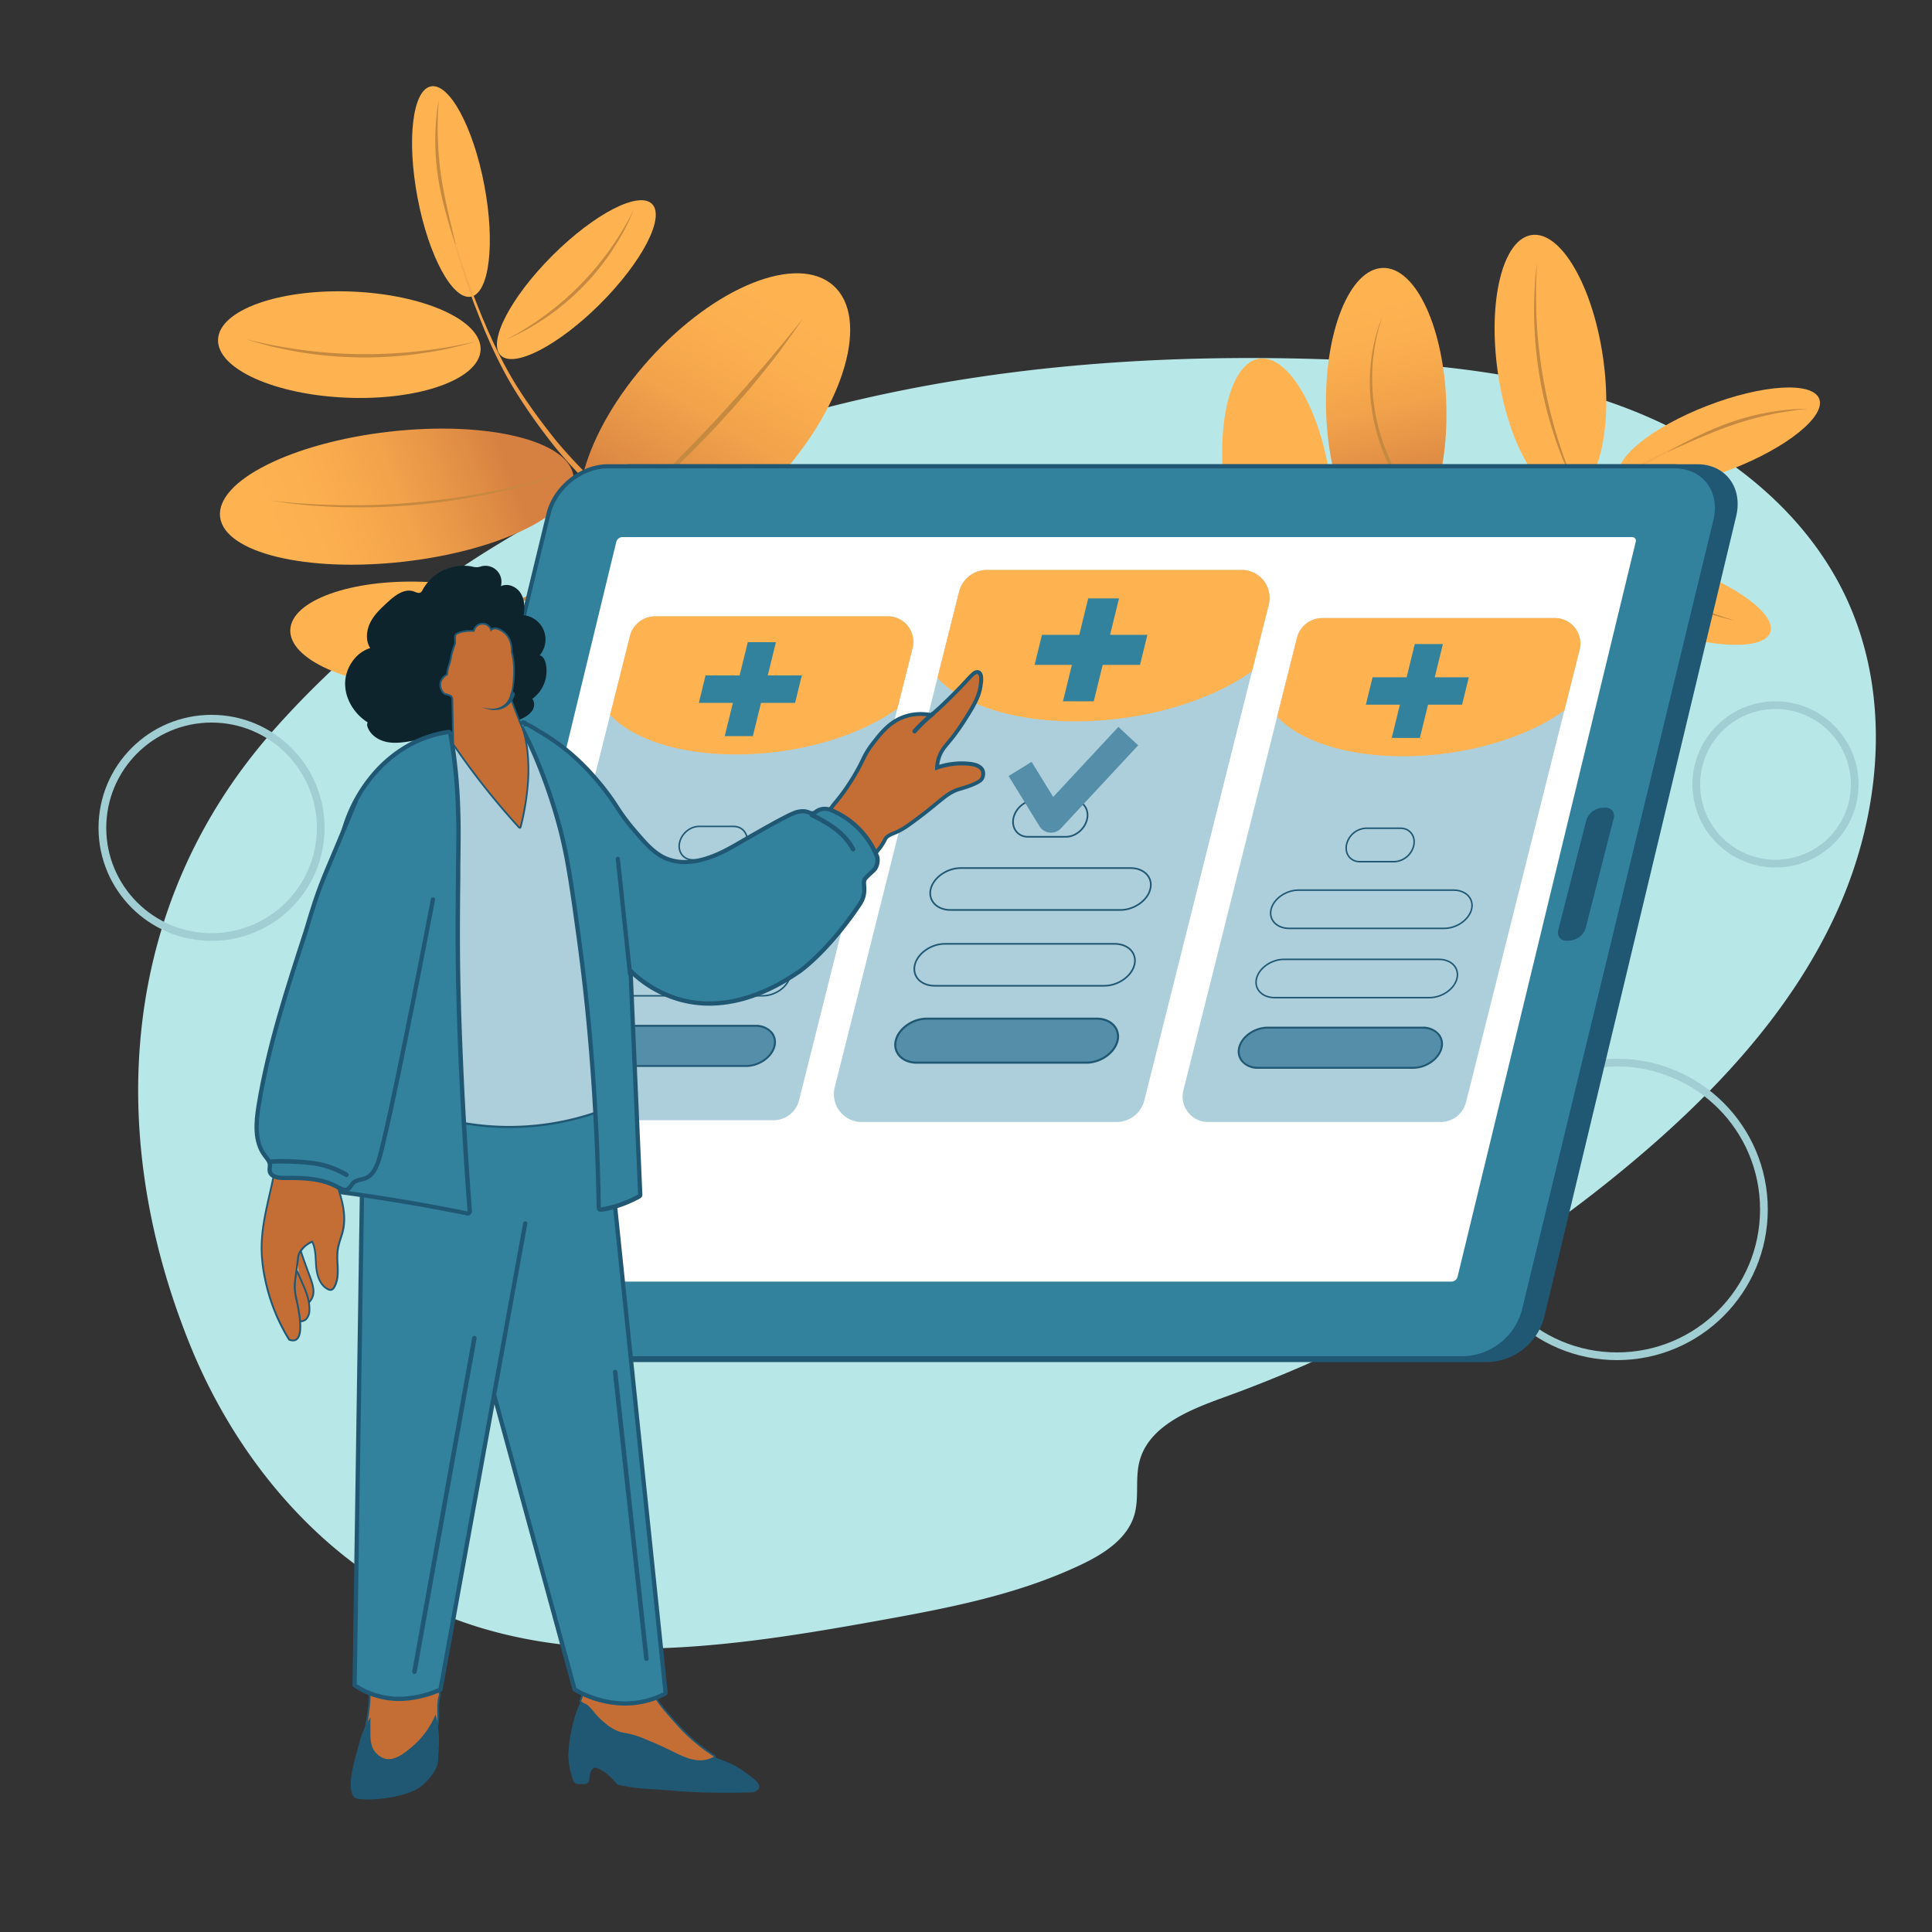 <?xml version="1.0" encoding="UTF-8"?>
<svg xmlns="http://www.w3.org/2000/svg" xmlns:xlink="http://www.w3.org/1999/xlink" viewBox="0 0 1000 1000">
  <rect x="0" y="0" width="1000" height="1000" fill="#333333" stroke="none"/>
  <defs>
    <style>.cls-1,.cls-15,.cls-17,.cls-23,.cls-24,.cls-25,.cls-3{fill:none;}.cls-2{fill:#b8e7e8;}.cls-3{stroke:#a1ced3;stroke-miterlimit:10;stroke-width:4px;}.cls-4{fill:#ffb350;}.cls-5{fill:url(#Безымянный_градиент_3);}.cls-6{fill:url(#Безымянный_градиент_14);}.cls-7{fill:#c68940;}.cls-8{fill:url(#Безымянный_градиент_3-2);}.cls-9{fill:url(#Безымянный_градиент_3-3);}.cls-10{fill:url(#Безымянный_градиент_14-2);}.cls-11{fill:#205874;}.cls-12,.cls-21{fill:#32829e;}.cls-13{fill:#fff;}.cls-14,.cls-22{fill:#adcfdb;}.cls-15,.cls-17,.cls-20,.cls-21,.cls-22,.cls-23,.cls-24{stroke:#205874;stroke-linecap:round;}.cls-15,.cls-17,.cls-20,.cls-21,.cls-22,.cls-23,.cls-24,.cls-25{stroke-linejoin:round;}.cls-15{stroke-width:0.79px;}.cls-16{fill:#558ea9;}.cls-17{stroke-width:0.86px;}.cls-18{fill:#0d242d;}.cls-19,.cls-20{fill:#c46e35;}.cls-20{stroke-width:0.92px;}.cls-21{stroke-width:2.21px;}.cls-22{stroke-width:1.11px;}.cls-23{stroke-width:2.21px;}.cls-24{stroke-width:2.33px;}.cls-25{stroke:#558ea9;stroke-width:14px;}</style>
    <linearGradient id="Безымянный_градиент_3" x1="695.12" y1="164.16" x2="742.55" y2="288.02" gradientTransform="matrix(1.12, 0.15, -0.16, 1.05, -49.42, -125.48)" gradientUnits="userSpaceOnUse">
      <stop offset="0" stop-color="#ffb350"></stop>
      <stop offset="0.21" stop-color="#fcaf4f"></stop>
      <stop offset="0.43" stop-color="#f2a34b"></stop>
      <stop offset="0.65" stop-color="#e18e45"></stop>
      <stop offset="0.77" stop-color="#d68041"></stop>
    </linearGradient>
    <linearGradient id="Безымянный_градиент_14" x1="-194.27" y1="200.83" x2="-337.66" y2="638.21" gradientTransform="matrix(-0.42, -0.9, -0.92, 0.47, 1007.29, -68.6)" gradientUnits="userSpaceOnUse">
      <stop offset="0" stop-color="#ffb350"></stop>
      <stop offset="0.71" stop-color="#d68041"></stop>
    </linearGradient>
    <linearGradient id="Безымянный_градиент_3-2" x1="310.31" y1="181.95" x2="357.74" y2="305.8" gradientTransform="matrix(0.19, -1.22, 1.34, 0.18, -172.12, 618.4)" xlink:href="#Безымянный_градиент_3"></linearGradient>
    <linearGradient id="Безымянный_градиент_3-3" x1="347.45" y1="315.52" x2="394.88" y2="439.37" gradientTransform="matrix(-0.19, 1.63, -1.34, -0.24, 933.48, -296.88)" xlink:href="#Безымянный_градиент_3"></linearGradient>
    <linearGradient id="Безымянный_градиент_14-2" x1="31.66" y1="573.16" x2="-111.73" y2="1010.54" gradientTransform="matrix(-0.96, 0.25, 0.3, 0.99, 71.35, -496.32)" xlink:href="#Безымянный_градиент_14"></linearGradient>
  </defs>
  <g id="Слой_1" data-name="Слой 1">
    <rect class="cls-1" width="1000" height="1000"></rect>
  </g>
  <g id="Пункт_3_3" data-name="Пункт 3  3">
    <path class="cls-2" d="M141.54,378c67-75.72,157.78-128.2,254.35-158s198.88-37.86,299.87-33.65c50.33,2.1,101.29,7.37,148.2,25.73s89.84,51.23,111.37,96.78c23.74,50.23,18.75,110.76-3.88,161.5S890.17,563.06,847.83,599a697.33,697.33,0,0,1-215,124.5C615,730,594.33,738.32,589.72,756.68c-2.24,9,0,18.64-2.59,27.49-3.62,12.23-15.53,19.91-27,25.43-33.25,15.95-70,22.87-106.3,29.4-75.34,13.56-155.72,25.65-226.26-4.11-59.85-25.25-105-78.81-129.3-139C54,586.4,62.19,467.72,141.54,378Z"></path>
    <circle class="cls-3" cx="837" cy="626" r="76"></circle>
    <ellipse class="cls-4" cx="661.5" cy="253" rx="27.5" ry="68" transform="translate(-29.31 96.89) rotate(-8.2)"></ellipse>
    <ellipse class="cls-4" cx="802.5" cy="189" rx="27.5" ry="68" transform="translate(-18.75 116.34) rotate(-8.2)"></ellipse>
    <ellipse class="cls-4" cx="889.95" cy="226.37" rx="55.4" ry="17.58" transform="translate(-21.64 337.06) rotate(-21.19)"></ellipse>
    <ellipse class="cls-4" cx="863.95" cy="309.37" rx="17.58" ry="55.4" transform="translate(291.97 1026.99) rotate(-71.15)"></ellipse>
    <ellipse class="cls-5" cx="717.49" cy="211.11" rx="31.15" ry="72.41" transform="translate(-4.76 16.92) rotate(-1.35)"></ellipse>
    <path class="cls-6" d="M616.73,490.7l1.08-.63.55-.32.53-.32,2.15-1.3c.72-.43,1.43-.88,2.14-1.32l2.13-1.33,2.11-1.37,1.06-.68,1-.69,2.09-1.4c.7-.46,1.38-.94,2.08-1.42s1.38-.94,2.07-1.43l2.05-1.46,1-.73,1-.74,2-1.49q4.1-3,8.12-6.1c5.36-4.11,10.59-8.34,15.64-12.79s9.9-9.1,14.52-14a200.11,200.11,0,0,0,24.64-31.87c3.57-5.71,6.86-11.6,10.05-17.57s6.34-12,9.56-18q9.65-18,20.4-35.46l2.72-4.34,1.36-2.17,1.38-2.16q2.78-4.32,5.72-8.54,5.89-8.43,12.48-16.34l.09-.1s.22-.27.35-.44l.45-.52.9-1c.6-.69,1.2-1.38,1.81-2.06,1.21-1.37,2.43-2.72,3.67-4.07q3.71-4,7.55-7.93c5.14-5.19,10.41-10.24,16-15s11.43-9.06,17.4-13.2l4.52-3.05,1.13-.76,1.15-.73,2.29-1.48,2.28-1.47c.38-.25.77-.48,1.16-.71l1.16-.72,4.63-2.84c12.44-7.42,25.22-14.2,38.21-20.46s26.21-12,39.58-17.19l-9.94,4.17L893,219.53l-4.9,2.26-2.45,1.13-1.22.57-1.22.58-4.86,2.35-2.43,1.18-1.22.59-1.2.61c-12.89,6.45-25.54,13.42-37.83,21l-4.57,2.9-1.15.72c-.38.25-.76.48-1.14.74l-2.25,1.5-2.26,1.5-1.13.74c-.38.25-.74.52-1.11.77l-4.45,3.1c-5.87,4.21-11.62,8.6-17.06,13.35s-10.61,9.83-15.62,15.05q-3.76,3.93-7.37,8-1.81,2-3.58,4.08c-.59.69-1.18,1.37-1.76,2.06l-.87,1-.43.52c-.15.19-.24.31-.51.62l.09-.1q-6.37,7.92-12.08,16.32-2.85,4.2-5.53,8.51l-1.33,2.16-1.32,2.18-2.64,4.35q-10.46,17.46-19.74,35.55c-3.12,6-6.16,12.08-9.29,18.13s-6.37,12.09-9.94,18a204.46,204.46,0,0,1-24.79,33.07c-4.67,5.09-9.59,9.95-14.69,14.58s-10.39,9.05-15.77,13.29c-2.69,2.13-5.39,4.21-8.1,6.29l-2.06,1.55-1,.78-1,.76-2.08,1.53c-.7.51-1.4,1-2.1,1.5s-1.4,1-2.11,1.48l-2.12,1.46-1.06.73-1.08.71-2.14,1.43-2.16,1.4c-.73.46-1.44.94-2.17,1.39l-2.19,1.36-.54.34-.55.33-1.11.67a282.45,282.45,0,0,1-36.55,18.65c-1.57.68-3.15,1.31-4.73,2s-3.17,1.26-4.76,1.86c-3.18,1.21-6.39,2.38-9.61,3.47q-9.66,3.3-19.5,5.91l-.06,0a3.59,3.59,0,0,1-4.46-2.8,4.09,4.09,0,0,1,3-4.67A279.41,279.41,0,0,0,616.73,490.7Z"></path>
    <path class="cls-7" d="M672.62,249.89c.75,4.94,1.65,9.86,2.87,14.7a136.86,136.86,0,0,0,4.26,14.32,144,144,0,0,0,5.71,13.77c2.15,4.48,4.63,8.79,7.13,13.13a167.7,167.7,0,0,1,12.77,27.24q2.57,7.08,4.55,14.34c1.26,4.85,2.4,9.73,3.26,14.66-1.23-4.85-2.53-9.68-4.06-14.43s-3.12-9.48-5-14.11a196.27,196.27,0,0,0-13-26.87c-2.46-4.34-5-8.71-7.1-13.28a122.3,122.3,0,0,1-5.5-14,136,136,0,0,1-3.84-14.55A127.06,127.06,0,0,1,672.62,249.89Z"></path>
    <path class="cls-7" d="M715.78,163.27a91.86,91.86,0,0,0-4.51,18.12,95.74,95.74,0,0,0-.94,18.6,101.81,101.81,0,0,0,8.27,36.07,110.76,110.76,0,0,0,20.18,31.09A119.89,119.89,0,0,0,752.34,280a128.76,128.76,0,0,0,15.31,10.76,116.51,116.51,0,0,1-15.82-10.11,119.09,119.09,0,0,1-14-12.58,108.94,108.94,0,0,1-20.78-31.3,100.24,100.24,0,0,1-8-36.7,95.88,95.88,0,0,1,1.42-18.77A85.56,85.56,0,0,1,715.78,163.27Z"></path>
    <path class="cls-7" d="M795.54,136c-.27,5-.49,10-.49,15s.06,10,.33,15a250.45,250.45,0,0,0,3.38,29.8A247.42,247.42,0,0,0,805.68,225q2.15,7.2,4.77,14.25c1.69,4.72,3.59,9.36,5.55,14-2.3-4.46-4.36-9.05-6.32-13.68s-3.65-9.38-5.24-14.16a207.75,207.75,0,0,1-10.34-59.32c-.12-5-.09-10.07.13-15.09S794.89,141,795.54,136Z"></path>
    <path class="cls-7" d="M935.43,211.58c-3.19.37-6.37.74-9.53,1.26s-6.31,1-9.43,1.72a170,170,0,0,0-18.46,5c-6.06,2-12,4.41-17.88,6.9-3,1.24-5.88,2.53-8.81,3.84l-4.41,1.91-2.21,1c-.35.14-.74.34-.83.69,0,.18,0,.39.25.3a.49.49,0,0,0,.24-.16.11.11,0,0,0-.08-.19.15.15,0,0,1,.13.06.16.16,0,0,1,0,.15.59.59,0,0,1-.24.2.26.26,0,0,1-.32-.05.48.48,0,0,1-.08-.33c.08-.46.5-.71.85-.9l2.12-1.13,4.26-2.26q4.29-2.19,8.63-4.27A156.24,156.24,0,0,1,897.48,218a124.83,124.83,0,0,1,18.75-4.7c3.17-.52,6.37-.95,9.57-1.26S932.22,211.57,935.43,211.58Z"></path>
    <path class="cls-7" d="M898,321.2q-2.93-.65-5.85-1.35l-5.78-1.64-5.69-2L875.06,314a127.75,127.75,0,0,1-39.76-26.78l-4.17-4.35-4-4.52-3.71-4.73q-1.76-2.44-3.46-4.91,1.93,2.29,3.81,4.63l4,4.47,4.11,4.33,4.3,4.14a152.63,152.63,0,0,0,39.38,26.54l5.46,2.42,5.56,2.18,5.64,2Q895.11,320.28,898,321.2Z"></path>
    <ellipse class="cls-4" cx="218.21" cy="328.64" rx="27.5" ry="68" transform="translate(-118.71 533.84) rotate(-87.76)"></ellipse>
    <ellipse class="cls-4" cx="180.81" cy="178.38" rx="27.5" ry="68" transform="translate(-4.5 352.08) rotate(-87.76)"></ellipse>
    <ellipse class="cls-4" cx="233.4" cy="99.14" rx="17.58" ry="55.4" transform="translate(-14.4 45.31) rotate(-10.76)"></ellipse>
    <ellipse class="cls-4" cx="298.32" cy="144.74" rx="55.4" ry="17.58" transform="translate(-14.97 253.34) rotate(-45)"></ellipse>
    <ellipse class="cls-8" cx="205.37" cy="257.08" rx="92.06" ry="33.85" transform="translate(-27.85 24.97) rotate(-6.52)"></ellipse>
    <ellipse class="cls-9" cx="369.82" cy="216.31" rx="92.06" ry="45.34" transform="translate(-38.44 346.24) rotate(-47.98)"></ellipse>
    <path class="cls-10" d="M443.87,415.72l-.43-1.18-.21-.59-.22-.58-.89-2.35c-.29-.79-.61-1.56-.91-2.34s-.61-1.56-.93-2.34l-.95-2.33-.48-1.16-.5-1.15-1-2.32c-.33-.77-.68-1.53-1-2.3s-.68-1.53-1-2.29l-1.06-2.28-.53-1.14-.55-1.14-1.1-2.27q-2.24-4.56-4.53-9.08c-3.07-6-6.28-11.93-9.74-17.7s-7.16-11.39-11.14-16.82a199.85,199.85,0,0,0-26.87-30c-5-4.54-10.17-8.84-15.46-13.07s-10.65-8.41-16-12.66c-10.65-8.49-21.08-17.32-31.18-26.49l-3.78-3.45L311.52,257l-1.88-1.75q-3.74-3.51-7.36-7.18-7.21-7.32-13.81-15.23l-.09-.1-.35-.43-.44-.54-.86-1.07c-.57-.71-1.14-1.43-1.7-2.15-1.12-1.44-2.24-2.89-3.33-4.35q-3.3-4.38-6.44-8.86c-4.17-6-8.18-12.1-11.81-18.44s-6.84-12.89-9.83-19.52l-2.18-5c-.18-.42-.37-.83-.54-1.25l-.52-1.26-1-2.52-1-2.51c-.18-.42-.34-.85-.5-1.27l-.49-1.27-2-5.07c-5-13.58-9.4-27.37-13.2-41.28s-7-27.94-9.73-42l2.29,10.53,2.49,10.5,1.34,5.23.67,2.61.34,1.31c.11.44.22.87.34,1.31l1.44,5.2.72,2.61.36,1.3.38,1.29c4,13.84,8.57,27.55,13.8,41l2,5,.51,1.26c.17.42.33.84.51,1.25l1.07,2.49,1.06,2.49.53,1.25c.18.42.38.82.56,1.24l2.24,4.93c3.08,6.54,6.36,13,10,19.19s7.75,12.22,12,18.1q3.18,4.4,6.51,8.69,1.67,2.15,3.36,4.26c.57.7,1.14,1.41,1.72,2.1l.86,1,.43.52c.16.18.26.3.52.62l-.08-.11q6.63,7.69,13.86,14.84,3.61,3.56,7.37,7l1.88,1.71,1.91,1.69,3.8,3.38q15.27,13.46,31.38,25.86c5.35,4.15,10.77,8.24,16.15,12.41s10.74,8.46,15.88,13a203.88,203.88,0,0,1,28,30.38c4.17,5.51,8.05,11.23,11.68,17.09s7,11.85,10.22,17.91c1.6,3,3.16,6.07,4.71,9.11l1.16,2.3.58,1.15.56,1.16,1.12,2.32c.38.78.73,1.56,1.09,2.34s.73,1.56,1.08,2.34l1.06,2.35.52,1.18.51,1.18,1,2.37c.34.79.66,1.59,1,2.38s.66,1.59,1,2.39l.94,2.39.24.6.23.6.45,1.2a284,284,0,0,1,11.73,39.33c.37,1.67.71,3.34,1.06,5s.67,3.34,1,5c.61,3.35,1.18,6.71,1.67,10.07q1.5,10.11,2.28,20.25v.06a3.59,3.59,0,0,1-3.56,3.89,4.12,4.12,0,0,1-4.05-3.84A279.59,279.59,0,0,0,443.87,415.72Z"></path>
    <path class="cls-7" d="M217.16,317.14c5,.16,10,.16,15-.16A141.85,141.85,0,0,0,247,315.39a146.48,146.48,0,0,0,14.58-3.13c4.8-1.3,9.49-3,14.21-4.63a168.62,168.62,0,0,1,29.1-7.63q7.42-1.23,14.93-1.87c5-.37,10-.6,15-.56-5,.34-10,.74-14.93,1.38s-9.89,1.36-14.78,2.32a196.59,196.59,0,0,0-28.78,8c-4.71,1.63-9.47,3.31-14.35,4.57a122,122,0,0,1-14.8,2.87,137.08,137.08,0,0,1-15,1.14A131.84,131.84,0,0,1,217.16,317.14Z"></path>
    <path class="cls-7" d="M139.79,259q9.66,1.25,19.37,1.82t19.43.71c6.48,0,13,0,19.43-.33s12.94-.74,19.38-1.4,12.88-1.37,19.29-2.34,12.78-2.12,19.14-3.37,12.67-2.72,18.95-4.36,12.52-3.38,18.7-5.37q-9.17,3.28-18.54,6c-6.25,1.77-12.56,3.33-18.91,4.72a340.29,340.29,0,0,1-38.51,6,335.38,335.38,0,0,1-39,1.44q-9.73-.24-19.45-1.07T139.79,259Z"></path>
    <path class="cls-7" d="M127.41,175.62c4.88,1.17,9.77,2.3,14.7,3.2s9.86,1.76,14.83,2.4a247.62,247.62,0,0,0,29.92,2.07,247.76,247.76,0,0,0,29.95-1.51q7.47-.81,14.87-2.11c4.95-.81,9.86-1.84,14.76-2.93-4.81,1.45-9.69,2.65-14.6,3.74S222,182.36,217,183.06A205,205,0,0,1,186.84,185a203.55,203.55,0,0,1-30.09-2.48q-7.45-1.19-14.81-2.86C137.05,178.45,132.19,177.16,127.41,175.62Z"></path>
    <path class="cls-7" d="M227.1,51.74c-.22,3.2-.44,6.4-.49,9.6s-.12,6.39,0,9.58A171,171,0,0,0,228.18,90c.87,6.32,2.17,12.58,3.55,18.83.68,3.12,1.42,6.24,2.18,9.36l1.08,4.69.54,2.34a1.29,1.29,0,0,0,.53,1c.17.07.39,0,.34-.2a.5.5,0,0,0-.11-.26.11.11,0,0,0-.21,0s0-.1.09-.12a.15.15,0,0,1,.14.06.46.46,0,0,1,.15.27.26.26,0,0,1-.1.31.5.5,0,0,1-.34,0,1.46,1.46,0,0,1-.73-1l-.73-2.29-1.45-4.6q-1.38-4.61-2.64-9.26a157.51,157.51,0,0,1-3.95-18.91,125.74,125.74,0,0,1-1.22-19.29c.06-3.22.21-6.44.49-9.64S226.5,54.89,227.1,51.74Z"></path>
    <path class="cls-7" d="M328.12,108.44q-1.17,2.76-2.39,5.5l-2.67,5.39-3,5.23-3.2,5.1a127.88,127.88,0,0,1-33.54,34.25l-5,3.31-5.16,3.09-5.33,2.78c-1.81.86-3.63,1.69-5.45,2.51q2.61-1.47,5.24-2.9l5.12-3.1,5-3.26,4.86-3.48a152.53,152.53,0,0,0,33.23-33.93L319.2,124l3.15-5.07,3-5.19Q326.7,111.09,328.12,108.44Z"></path>
    <path class="cls-7" d="M317.69,269.86q13.14-12.32,26-24.87c8.51-8.44,16.89-17,25.06-25.75s16.18-17.67,24-26.75,15.44-18.33,22.91-27.73c-3.32,5-6.87,9.85-10.4,14.72s-7.25,9.58-11.06,14.23c-7.54,9.36-15.47,18.4-23.67,27.19S353.8,238.18,345,246.36,327.07,262.36,317.69,269.86Z"></path>
    <path class="cls-11" d="M769.27,705H191.1L296.71,264.42c3.19-13.32,16.43-24.13,29.56-24.13H878.46c14.71,0,23.74,12.11,20.16,27L799.44,681.09A31.07,31.07,0,0,1,769.27,705Z"></path>
    <path class="cls-12" d="M220.41,703.07A33.4,33.4,0,0,1,188,661.81L283.88,266c3.3-13.6,17-24.68,30.6-24.68H866.67c7.29,0,13.53,2.82,17.55,7.94,4.21,5.35,5.51,12.49,3.66,20.12L789,677.54a33.3,33.3,0,0,1-32.45,25.53Z"></path>
    <path class="cls-11" d="M866.67,242.43c14.72,0,23.74,12,20.17,26.74L787.92,677.29A32.33,32.33,0,0,1,756.51,702H220.41A32.32,32.32,0,0,1,189,662.07L284.92,266.3c3.2-13.18,16.43-23.87,29.56-23.87H866.67m0-2.14H314.48c-14,0-28.23,11.44-31.64,25.5L186.92,661.56a34.45,34.45,0,0,0,33.49,42.58h536.1A34.37,34.37,0,0,0,790,677.8l98.92-408.12c1.93-8,.56-15.43-3.86-21-4.23-5.38-10.76-8.35-18.39-8.35Z"></path>
    <path class="cls-13" d="M751.35,663.35H228.63a1.88,1.88,0,0,1-1.87-2.48L319,280.43A3.35,3.35,0,0,1,322,278H844.76a1.89,1.89,0,0,1,1.88,2.48L754.43,660.87A3.35,3.35,0,0,1,751.35,663.35Z"></path>
    <path class="cls-14" d="M817.59,336.36l-7.88,31.38L758.82,570.5a13.57,13.57,0,0,1-13.13,10.26H625.36a13.2,13.2,0,0,1-12.83-16.48L661.05,371l10.24-40.81a13.58,13.58,0,0,1,13.13-10.26H804.77A13.2,13.2,0,0,1,817.59,336.36Z"></path>
    <path class="cls-4" d="M817.59,336.36l-7.88,31.38c-19.44,14-50.4,23.5-82.53,23.7-30.3.19-54.42-7.95-66.13-20.48l10.24-40.81a13.58,13.58,0,0,1,13.13-10.26H804.77A13.2,13.2,0,0,1,817.59,336.36Z"></path>
    <polygon class="cls-12" points="760.26 350.55 742.63 350.55 746.85 333.35 732.29 333.35 728.07 350.55 710.44 350.55 706.96 364.76 724.58 364.76 720.36 381.95 734.92 381.95 739.14 364.76 756.77 364.76 760.26 350.55"></polygon>
    <path class="cls-15" d="M747.46,480.53H667.28c-6.48,0-10.7-4.46-9.36-9.91h0c1.33-5.45,7.73-9.9,14.21-9.9h80.18c6.49,0,10.7,4.45,9.37,9.9h0C760.34,476.07,754,480.53,747.46,480.53Z"></path>
    <path class="cls-15" d="M739.92,516.37H659.74c-6.49,0-10.7-4.46-9.37-9.9h0c1.33-5.45,7.73-9.91,14.22-9.91h80.18c6.48,0,10.7,4.46,9.36,9.91h0C752.8,511.91,746.4,516.37,739.92,516.37Z"></path>
    <path class="cls-16" d="M651.25,552.71a10.55,10.55,0,0,1-8.47-3.63,7.9,7.9,0,0,1-1.38-6.89c1.39-5.67,8-10.28,14.7-10.28h80.18a10.57,10.57,0,0,1,8.46,3.63,7.88,7.88,0,0,1,1.38,6.89c-1.39,5.67-8,10.28-14.69,10.28Z"></path>
    <path class="cls-11" d="M736.28,532.41c6.48,0,10.7,4.45,9.36,9.9h0c-1.33,5.45-7.73,9.91-14.21,9.91H651.25c-6.49,0-10.7-4.46-9.37-9.91s7.73-9.9,14.22-9.9h80.18m0-1H656.1c-6.93,0-13.74,4.78-15.18,10.66a8.39,8.39,0,0,0,1.47,7.31,11.08,11.08,0,0,0,8.86,3.82h80.18c6.93,0,13.73-4.79,15.17-10.66a8.36,8.36,0,0,0-1.47-7.31,11,11,0,0,0-8.85-3.82Z"></path>
    <path class="cls-15" d="M721.73,446H703.81c-4.67,0-7.77-3.9-6.88-8.66h0A10.82,10.82,0,0,1,707,428.69h17.92c4.67,0,7.77,3.89,6.89,8.65h0A10.84,10.84,0,0,1,721.73,446Z"></path>
    <path class="cls-14" d="M656.69,313l-8.63,34.37L592.31,569.52a14.86,14.86,0,0,1-14.38,11.24H446.11a14.46,14.46,0,0,1-14.05-18l53.15-211.77,11.22-44.71A14.87,14.87,0,0,1,510.82,295H642.65A14.45,14.45,0,0,1,656.69,313Z"></path>
    <path class="cls-4" d="M656.69,313l-8.63,34.37c-21.3,15.33-55.21,25.75-90.4,26-33.2.2-59.62-8.71-72.45-22.44l11.22-44.71A14.87,14.87,0,0,1,510.82,295H642.65A14.45,14.45,0,0,1,656.69,313Z"></path>
    <polygon class="cls-12" points="593.89 328.58 574.58 328.58 579.2 309.74 563.25 309.74 558.63 328.58 539.32 328.58 535.5 344.14 554.81 344.14 550.19 362.98 566.14 362.98 570.76 344.14 590.07 344.14 593.89 328.58"></polygon>
    <path class="cls-17" d="M579.87,471H492c-7.1,0-11.72-4.88-10.26-10.85h0c1.46-6,8.47-10.85,15.57-10.85h87.83c7.11,0,11.72,4.88,10.26,10.85h0C594,466.08,587,471,579.87,471Z"></path>
    <path class="cls-17" d="M571.6,510.23H483.77c-7.1,0-11.72-4.89-10.26-10.85h0c1.47-6,8.47-10.85,15.58-10.85h87.83c7.1,0,11.72,4.88,10.26,10.85h0C585.72,505.34,578.71,510.23,571.6,510.23Z"></path>
    <path class="cls-16" d="M474.47,550c-3.91,0-7.28-1.45-9.27-4a8.64,8.64,0,0,1-1.51-7.55c1.52-6.21,8.74-11.26,16.1-11.26h87.83c3.91,0,7.29,1.45,9.27,4a8.61,8.61,0,0,1,1.51,7.54C576.88,545,569.66,550,562.3,550Z"></path>
    <path class="cls-11" d="M567.62,527.79c7.1,0,11.72,4.89,10.26,10.85s-8.47,10.85-15.58,10.85H474.47c-7.1,0-11.72-4.88-10.26-10.85s8.47-10.85,15.58-10.85h87.83m0-1.08H479.79c-7.59,0-15.05,5.24-16.63,11.67a9.18,9.18,0,0,0,1.62,8c2.08,2.66,5.62,4.19,9.69,4.19H562.3c7.59,0,15.05-5.24,16.63-11.68a9.16,9.16,0,0,0-1.62-8c-2.08-2.66-5.62-4.18-9.69-4.18Z"></path>
    <path class="cls-17" d="M551.69,433.13H532.05c-5.11,0-8.5-4.26-7.54-9.47h0c1-5.22,6-9.48,11.06-9.48H555.2c5.12,0,8.51,4.26,7.55,9.48h0C561.78,428.87,556.8,433.13,551.69,433.13Z"></path>
    <path class="cls-14" d="M472.35,335.42l-7.88,31.37L413.58,569.55a13.58,13.58,0,0,1-13.13,10.27H280.11a13.2,13.2,0,0,1-12.82-16.48L315.81,370l10.24-40.82A13.57,13.57,0,0,1,339.18,319H459.53A13.2,13.2,0,0,1,472.35,335.42Z"></path>
    <path class="cls-4" d="M472.35,335.42l-7.88,31.37c-19.44,14-50.4,23.51-82.53,23.71-30.31.19-54.43-7.95-66.13-20.48l10.24-40.82A13.57,13.57,0,0,1,339.18,319H459.53A13.2,13.2,0,0,1,472.35,335.42Z"></path>
    <polygon class="cls-12" points="415.01 349.61 397.39 349.61 401.61 332.41 387.05 332.41 382.83 349.61 365.2 349.61 361.72 363.81 379.34 363.81 375.12 381.01 389.68 381.01 393.9 363.81 411.53 363.81 415.01 349.61"></polygon>
    <path class="cls-15" d="M402.22,479.58H322c-6.48,0-10.7-4.45-9.37-9.9h0c1.34-5.45,7.74-9.91,14.22-9.91h80.18c6.49,0,10.7,4.46,9.37,9.91h0C415.1,475.13,408.7,479.58,402.22,479.58Z"></path>
    <path class="cls-15" d="M394.67,515.43H314.49c-6.48,0-10.7-4.46-9.36-9.91h0c1.33-5.44,7.73-9.9,14.22-9.9h80.17c6.49,0,10.7,4.46,9.37,9.9h0C407.56,511,401.16,515.43,394.67,515.43Z"></path>
    <path class="cls-16" d="M306,551.77a10.57,10.57,0,0,1-8.46-3.63,7.88,7.88,0,0,1-1.38-6.89c1.39-5.67,8-10.28,14.7-10.28H391a10.55,10.55,0,0,1,8.47,3.63,7.87,7.87,0,0,1,1.38,6.89c-1.39,5.67-8,10.28-14.7,10.28Z"></path>
    <path class="cls-11" d="M391,531.46c6.49,0,10.7,4.46,9.37,9.91s-7.73,9.9-14.22,9.9H306c-6.48,0-10.7-4.45-9.36-9.9h0c1.33-5.45,7.73-9.91,14.22-9.91H391m0-1H310.86c-6.93,0-13.74,4.79-15.18,10.66a8.36,8.36,0,0,0,1.47,7.31,11,11,0,0,0,8.85,3.82h80.18c6.93,0,13.74-4.78,15.18-10.66a8.4,8.4,0,0,0-1.47-7.31,11.07,11.07,0,0,0-8.86-3.82Z"></path>
    <path class="cls-15" d="M376.49,445.05H358.57c-4.67,0-7.77-3.89-6.89-8.65h0c.89-4.76,5.43-8.65,10.1-8.65H379.7c4.67,0,7.77,3.89,6.89,8.65h0C385.7,441.16,381.16,445.05,376.49,445.05Z"></path>
    <path class="cls-11" d="M294.12,908.25a1.22,1.22,0,0,0,0,.27,42.88,42.88,0,0,0,2.37,12.41l.3.85a2.26,2.26,0,0,0,1.91,1.55c.74,0,1.52.09,2.33.1.38,0,.75,0,1.13,0,.21,0,.42,0,.62,0a2.45,2.45,0,0,0,2.21-2.07,3.2,3.2,0,0,0,.06-.46c.11-2.89.95-5.06,2.3-5.72A1.37,1.37,0,0,1,308,915l.29,0,.35.05.4.11h0a3.89,3.89,0,0,1,.47.17l.27.11a3.88,3.88,0,0,1,.59.28,15.84,15.84,0,0,1,1.85,1.07,27.94,27.94,0,0,1,5.49,4.75c.44.48.87,1,1.31,1.55a2.17,2.17,0,0,0,1.23.79c1.49.32,3.48.71,5.83,1.09,5.25.83,7.75.82,16.69,1.46,8.36.59,8.05.72,13.76,1,3.35.18,7,.33,11.35.42,2.38,0,5.05.08,8,.08,4.06,0,8.64-.06,13.65-.24a1.84,1.84,0,0,0,.61-.12c1-.36,2.55-1.09,2.81-2.4.37-1.85-2-3.84-3.84-5.25-5.55-4.25-8.33-6.38-15.48-8.94a36.55,36.55,0,0,1-4.12-1.79c-7.13-3.58-12.43-9.18-19.07-16.19-4.11-4.34-14.33-16-15.7-21.28a5.91,5.91,0,0,0-1.75-3.12,4.36,4.36,0,0,0-2.9-.94c-.28,0-.54,0-.77,0l-.61.06-20.18,1.37a8.55,8.55,0,0,0-4.68,1.25c-2.29,1.68-1.06,3.74-1.66,6a32.21,32.21,0,0,1-1.42,4c-.84,2-1.79,4-2.49,6-.53,1.53-1,3.07-1.41,4.59A86.52,86.52,0,0,0,294.12,908.25Z"></path>
    <path class="cls-18" d="M213.91,383.41c-4.4.75-8.91,1.51-13.3.72s-8.73-3.45-10.27-7.64a3.13,3.13,0,0,1-.05-2.59c-6.82-4.31-11.66-12-11.66-20s5.3-16.1,13-18.46c-2.56-3.91-2-9.22.11-13.38s5.66-7.4,9.11-10.56c3.72-3.41,8.55-7.07,13.3-5.38,1.2.43,2.57,1.18,3.64.48a3.43,3.43,0,0,0,1-1.37,24.11,24.11,0,0,1,25.51-12,9.26,9.26,0,0,0,2.95.36,13.83,13.83,0,0,0,2-.49,8.3,8.3,0,0,1,10,10.31c3.55-1.73,8.09.23,10.21,3.56s2.25,7.57,1.52,11.45a12.65,12.65,0,0,1,8.34,20.8c1.61.3,2.52,2,3,3.62a17.83,17.83,0,0,1-6.82,18.89c1.42,1.65,1.17,4.27,0,6.09a13.18,13.18,0,0,1-5.08,4,131.17,131.17,0,0,1-15.61,6.58c-8.71,3.24-19.35,7.51-28.78,5.1.78-.47,1.06-1.38.27-2s-3.07.3-3.91.44Z"></path>
    <path class="cls-19" d="M362.39,911.62a16.94,16.94,0,0,1-3.07-.28c-3.88-.68-7.52-2.47-11-4.2l-1-.5c-4.44-2.17-9-4.23-13.66-6.11a49.83,49.83,0,0,0-7.49-2.53c-.65-.15-1.3-.27-1.95-.39a27.48,27.48,0,0,1-3.72-.88,22.42,22.42,0,0,1-6.48-3.6,41,41,0,0,1-6.47-6.18c-.24-.29-.48-.57-.71-.87a22.82,22.82,0,0,0-3-3.16,6.21,6.21,0,0,0-1.36-.76,5.63,5.63,0,0,1-1.88-1.19l-.1-.12a.58.58,0,0,1-.11-.52c.52-1.29,1-2.63,1.41-4,.8-2.67,1.39-5.48,1.5-6,.21-1,.36-1.85.48-2.51.34-1.91.47-2.62,1.21-2.82a1.09,1.09,0,0,1,.25,0c.7,0,1.16.7,1.74,1.58a11.3,11.3,0,0,0,1.89,2.31c1.59,1.36,4,2.08,7.07,2.08a26.21,26.21,0,0,0,12.59-3.5c.85-.5,1.63-1,2.31-1.5,1.44-1,2.58-1.75,3.63-1.75a1.88,1.88,0,0,1,.9.23c1.57.84,1.47,3.48,1.41,5.06l0,.38c-.19,7,5.18,13,14.08,22.92a93.38,93.38,0,0,0,19,16.12.47.47,0,0,1,.22.39.48.48,0,0,1-.23.39A14.09,14.09,0,0,1,362.39,911.62Z"></path>
    <path class="cls-11" d="M334.45,864.63a1.46,1.46,0,0,1,.68.17c1.45.78,1.19,3.74,1.15,5-.19,7.21,5.35,13.39,14.19,23.24a93.84,93.84,0,0,0,19.06,16.2,13.62,13.62,0,0,1-7.14,1.89,17.59,17.59,0,0,1-3-.27c-4.17-.74-8.06-2.77-11.93-4.66q-6.77-3.32-13.7-6.12a48.75,48.75,0,0,0-7.56-2.56c-1.87-.43-3.79-.65-5.63-1.25a21.83,21.83,0,0,1-6.34-3.54,40.11,40.11,0,0,1-6.4-6.11,30.85,30.85,0,0,0-3.72-4.09c-.91-.75-2.42-1-3.19-1.9l-.13-.15c.36-.89.89-2.28,1.42-4,.83-2.75,1.44-5.69,1.51-6.06.75-3.65.73-4.81,1.36-5h.13c.87,0,1.53,2.22,3.33,3.77a11.31,11.31,0,0,0,7.37,2.19,26.81,26.81,0,0,0,12.82-3.56c2.54-1.48,4.34-3.19,5.71-3.19m0-.92c-1.19,0-2.38.81-3.89,1.83-.68.47-1.45,1-2.28,1.48a26.11,26.11,0,0,1-12.36,3.44c-2.92,0-5.26-.68-6.76-2a10.15,10.15,0,0,1-1.81-2.22c-.64-.95-1.19-1.78-2.13-1.78a1.57,1.57,0,0,0-.37,0c-1,.28-1.18,1.19-1.54,3.19-.12.66-.27,1.48-.48,2.5-.11.53-.7,3.34-1.49,6-.41,1.35-.88,2.68-1.4,4a.92.92,0,0,0,.15.94l0,0,.12.14a5.88,5.88,0,0,0,2,1.3,6.14,6.14,0,0,1,1.26.7,22.55,22.55,0,0,1,2.89,3.1l.72.87a41.48,41.48,0,0,0,6.54,6.25,22.71,22.71,0,0,0,6.61,3.67,29.49,29.49,0,0,0,3.78.89c.64.12,1.3.25,1.94.39a49.53,49.53,0,0,1,7.41,2.51c4.61,1.88,9.2,3.93,13.64,6.1l1,.49c3.56,1.75,7.23,3.55,11.17,4.25a17.73,17.73,0,0,0,3.15.28,14.66,14.66,0,0,0,7.63-2,1,1,0,0,0,.44-.78.93.93,0,0,0-.43-.79,92.75,92.75,0,0,1-18.87-16c-8.82-9.82-14.14-15.75-14-22.59l0-.38c.06-1.69.17-4.51-1.65-5.49a2.27,2.27,0,0,0-1.12-.28Z"></path>
    <path class="cls-13" d="M284.77,404.82c7.93,28.92,15.9,58,18.87,87.83,1.82,18.27,1.75,36.68,1.68,55,0,8.59-.06,17.19-.47,25.77a8.5,8.5,0,0,1-1,4.27c-1.12,1.77-3.3,2.47-5.32,3a128.79,128.79,0,0,1-49.68,3c-3.84-.52-8.1-1.49-10.17-4.76-1.27-2-1.45-4.48-1.59-6.84l-4.72-77.41A162.14,162.14,0,0,0,230.23,474c-1.37-7.06-3.67-13.9-5.54-20.85A176.43,176.43,0,0,1,218.64,411c-.12-5.58,0-11.27,1.72-16.6s5.09-10.32,10.08-12.84c6.36-3.22,14-2,20.84.16,4.44,1.38,8.93,3.44,13.57,4.08,2.66.37,5.62-.47,8.21.21C280.51,388,283,398.46,284.77,404.82Z"></path>
    <path class="cls-12" d="M323.44,881.74a52.77,52.77,0,0,1-25.65-7,1.16,1.16,0,0,1-.52-.67L213.53,567.47a1.1,1.1,0,0,1,1.07-1.39h96.77a1.11,1.11,0,0,1,1.11,1c.18,2.91,31.71,305.62,32,308.67a1.1,1.1,0,0,1-.61,1.11,45.68,45.68,0,0,1-20.46,4.83Z"></path>
    <path class="cls-11" d="M311.37,567.18c.11,2.19,32,308.74,32,308.74A45.3,45.3,0,0,1,329,880.3a45.83,45.83,0,0,1-5.53.34,51.92,51.92,0,0,1-25.1-6.91Q256.46,720.46,214.6,567.18h96.77m0-2.21H214.6a2.2,2.2,0,0,0-2.13,2.79L254.34,721l41.87,153.27a2.19,2.19,0,0,0,1,1.34,53.79,53.79,0,0,0,26.19,7.2,48.69,48.69,0,0,0,5.8-.36,47.17,47.17,0,0,0,15.15-4.6,2.21,2.21,0,0,0,1.22-2.2c-.32-3.05-31.77-305-32-308.65a2.19,2.19,0,0,0-2.21-2.07Z"></path>
    <path class="cls-19" d="M200.83,916.62a10.11,10.11,0,0,1-7-2.51c-2-1.92-2.8-4.72-3.23-6.66l-.29-1.36c-.43-2-.84-4-1.44-5.94a8.63,8.63,0,0,1,.23-5.32c.08-.31.17-.63.25-1a90.18,90.18,0,0,0,2-14.31l.08-.88a3.87,3.87,0,0,1,1-2.68,4,4,0,0,1,2.43-.79c6.47-.53,13.15-1.08,19.78-1.08a94.42,94.42,0,0,1,10.58.54c.57.07,1.88.22,2.38,1.21a3,3,0,0,1,0,2.11,30,30,0,0,0-.64,7.89,30.44,30.44,0,0,1-.66,8.12,26.58,26.58,0,0,1-4.4,8.34,46.3,46.3,0,0,1-7.66,8.71,23.42,23.42,0,0,1-10.36,5.29A15.29,15.29,0,0,1,200.83,916.62Z"></path>
    <path class="cls-11" d="M214.52,874.58a95,95,0,0,1,10.53.54c.78.09,1.67.27,2,1a2.63,2.63,0,0,1-.07,1.85c-1.36,5.17.1,10.77-1.28,15.94a25.79,25.79,0,0,1-4.32,8.19,47,47,0,0,1-7.59,8.63,22.87,22.87,0,0,1-10.15,5.18,14.08,14.08,0,0,1-2.83.29,9.6,9.6,0,0,1-6.72-2.38,12.32,12.32,0,0,1-3.09-6.43c-.54-2.48-1-4.9-1.75-7.33s-.07-3.78.49-6a96.67,96.67,0,0,0,2.05-15.26,2.63,2.63,0,0,1,3-3.05c6.57-.54,13.17-1.08,19.74-1.08m0-.93v0h0c-6.65,0-13.34.55-19.81,1.09a3.51,3.51,0,0,0-3.82,3.89l-.08.88a90.29,90.29,0,0,1-1.95,14.24c-.08.34-.16.65-.24,1a9.08,9.08,0,0,0-.23,5.57c.59,2,1,3.88,1.43,5.91.1.45.19.9.29,1.35.44,2,1.26,4.9,3.36,6.91a10.57,10.57,0,0,0,7.36,2.63,15.44,15.44,0,0,0,3-.3,23.77,23.77,0,0,0,10.57-5.39,46.85,46.85,0,0,0,7.74-8.79,27.07,27.07,0,0,0,4.47-8.49,30.69,30.69,0,0,0,.67-8.25,29.11,29.11,0,0,1,.61-7.7v-.06a3.34,3.34,0,0,0,0-2.43,3.27,3.27,0,0,0-2.74-1.46,92.93,92.93,0,0,0-10.63-.56Z"></path>
    <path class="cls-19" d="M447,453.2c-2.16,0-4.7-5.11-4.72-5.17a47.81,47.81,0,0,0-7.07-11.15c-3.53-4.52-6.59-8.42-6.3-14.22.16-3.25,1.31-4.64,3.59-7.41a101.13,101.13,0,0,0,8.67-12.16,98.53,98.53,0,0,0,5.34-9.7,42,42,0,0,1,5.26-8.6c4.23-5.48,9-11.7,17.4-14.18a25.8,25.8,0,0,1,7.37-1.06,28.56,28.56,0,0,1,5.47.54c2.09-1.77,4.16-3.63,6.16-5.52,4.76-4.51,9.22-9.2,9.26-9.24,1.06-1.11,2-2.09,2.75-2.93,3.07-3.3,4.22-4.54,5.5-4.54a1.71,1.71,0,0,1,.71.15c1.84.82,1.56,4.23,1,7.47-.61,3.78-2,7.6-7.4,16a114.23,114.23,0,0,1-6.9,10.06c-.88,1.12-1.67,2.06-2.38,2.92-2.07,2.47-3.43,4.1-4.48,6.81a19.58,19.58,0,0,0-1.29,6.09,38.71,38.71,0,0,1,12.76-2.18,38.15,38.15,0,0,1,4.29.24c4.53.52,6.09,2.23,6.61,3.58a5,5,0,0,1-.35,3.94c-1.07,2.2-7.55,4.34-11.32,5.41-4.68,1.34-7.22,3.43-12.29,7.59-3.2,2.63-7.58,6.22-14.12,10.9-.94.68-1.83,1.3-3.06,2.05a33.47,33.47,0,0,1-5,2.49,12.66,12.66,0,0,0-2.89,1.46,4.36,4.36,0,0,0-1.63,2,28.79,28.79,0,0,1-3.16,4.83c-1.38,1.76-2.46,2.91-3.33,3.84-1.37,1.45-2,2.18-2.5,3.8a12.42,12.42,0,0,0-.37,3.25c0,1.1,0,2.24-1.08,2.61a1.62,1.62,0,0,1-.49.08Z"></path>
    <path class="cls-11" d="M505.7,348.86a.67.67,0,0,1,.31.07c1.38.61.67,5,.45,6.39-.6,3.72-2,7.42-7.25,15.59a113.61,113.61,0,0,1-6.85,10c-3.43,4.36-5.51,6.15-7,10a21.27,21.27,0,0,0-1.38,7.9,37.39,37.39,0,0,1,13.79-2.63,36.47,36.47,0,0,1,4.18.23c4.9.56,5.64,2.57,5.79,2.95a4.17,4.17,0,0,1-.32,3.14c-1,2.13-9.86,4.65-10.7,4.89-8,2.29-10,6.71-26.71,18.64-.9.64-1.78,1.26-3,2-4.2,2.53-5.77,2.41-8,4s-1.16,2.08-5,7c-3.59,4.59-5.18,5-6,8-.77,2.79-.05,4.9-.82,5.17a.45.45,0,0,1-.16,0c-1.16,0-3.4-3.59-3.8-4.55-4.71-11.22-13.76-15.59-13.29-24.94.26-5.37,3.29-4.8,12.11-19.09,6.34-10.27,5.38-11.54,10.54-18.22,4.42-5.72,9-11.49,16.89-13.83a24.66,24.66,0,0,1,7.09-1,28.26,28.26,0,0,1,5.75.61c1.51-1.27,3.83-3.28,6.57-5.87,4.84-4.58,9.3-9.27,9.3-9.27,4.67-4.93,6.43-7.16,7.52-7.16m0-2h0c-1.71,0-2.95,1.32-6.23,4.86l-2.74,2.92c-.19.19-4.5,4.72-9.23,9.2-1.88,1.78-3.81,3.52-5.76,5.18a29.61,29.61,0,0,0-5.18-.47,26.82,26.82,0,0,0-7.66,1.1c-8.67,2.57-13.58,8.93-17.91,14.53a43.09,43.09,0,0,0-5.36,8.77,96.31,96.31,0,0,1-5.29,9.62,97.73,97.73,0,0,1-8.6,12c-2.34,2.85-3.63,4.42-3.81,8-.31,6.17,3,10.41,6.52,14.89a46.68,46.68,0,0,1,6.93,10.92c0,.06,2.71,5.78,5.64,5.78a2.52,2.52,0,0,0,.82-.14c1.71-.6,1.73-2.36,1.75-3.53a11.42,11.42,0,0,1,.34-3c.38-1.39.93-2,2.26-3.38.88-.94,2-2.12,3.39-3.92a29.49,29.49,0,0,0,3.25-5,3.34,3.34,0,0,1,1.33-1.63,11.91,11.91,0,0,1,2.69-1.36,32.06,32.06,0,0,0,5.18-2.56c1.27-.76,2.17-1.39,3.13-2.08,6.57-4.7,11-8.31,14.17-10.94,5-4.08,7.46-6.12,11.93-7.41,10.53-3,11.6-5.22,11.95-5.94a6,6,0,0,0,.39-4.72c-.62-1.62-2.41-3.65-7.43-4.22a38.1,38.1,0,0,0-4.41-.25,39.93,39.93,0,0,0-11.63,1.75,18.84,18.84,0,0,1,1.09-4.3c1-2.56,2.24-4.05,4.31-6.53.71-.85,1.51-1.81,2.4-2.94a116.45,116.45,0,0,0,7-10.13c5.48-8.52,6.91-12.45,7.54-16.36s.84-7.46-1.61-8.54a2.72,2.72,0,0,0-1.12-.24Z"></path>
    <path class="cls-20" d="M153,639c2.28,7.63,4.42,13.72,6,18,2.54,6.87,4.35,10.92,2.51,14.88A11.15,11.15,0,0,1,156,677"></path>
    <path class="cls-21" d="M271.87,633.24C255.05,725.53,228,874.51,228,874.51a56.21,56.21,0,0,1-15.71,4.43,41.28,41.28,0,0,1-28.74-6.65q2.32-155.24,4.63-310.47h28.28"></path>
    <path class="cls-22" d="M279.5,386.5c7.35,5.81,7.54,15.47,8.76,28.09,3.86,39.85,10.8,34.51,17.24,89.91,1.85,15.88,2.66,28.19,3,34,.82,14,1.05,26.47,1,37a138.4,138.4,0,0,1-84.19,2.43,193.37,193.37,0,0,0,5.14-37.28,259.57,259.57,0,0,0-1.17-32.13c-1-10.65-2.74-21.23-3.63-31.89-2.33-27.7.77-55.54,3.87-83.17.34-3,.73-6.17,2.5-8.62,2.8-3.9,8.66-3.56,16.93-3C266.87,383,275.83,383.6,279.5,386.5Z"></path>
    <circle class="cls-3" cx="109.5" cy="428.5" r="56.5"></circle>
    <circle class="cls-3" cx="919" cy="406" r="41"></circle>
    <path class="cls-12" d="M311,626.1a1.14,1.14,0,0,1-.71-.25,1.11,1.11,0,0,1-.39-.83c-.43-27.36-1.78-54.93-4-81.93-2.53-30.76-5.43-51.57-8-69.94-3.31-23.72-5.49-35.35-9-47.85A277.49,277.49,0,0,0,274,384.46l-3.62-7.23h-.05a1.36,1.36,0,0,1-1.34-.79,1.5,1.5,0,0,1,.19-1.44,2.42,2.42,0,0,1,1.74-1.12,1.37,1.37,0,0,1,.6.15,1.24,1.24,0,0,1,.65.87c1,.05,1.61.4,7.3,3.82l1,.62a111.71,111.71,0,0,1,14.31,10.22,119.8,119.8,0,0,1,13.62,13.62,123.14,123.14,0,0,1,10.73,14.29,105.45,105.45,0,0,0,9.5,12.69l1.12,1.3c4.81,5.56,9.34,10.81,16,13.22a25.05,25.05,0,0,0,8.67,1.47c10.55,0,20.7-5.69,25-8.11.82-.46,2.32-1.33,4.25-2.44,7.69-4.43,22-12.68,26.88-14.63a12.35,12.35,0,0,1,4.69-1.11c.27,0,.54,0,.82,0a9.48,9.48,0,0,1,2.75.69,3.93,3.93,0,0,0,1.46.37,2.15,2.15,0,0,0,.49,0,3.07,3.07,0,0,0,1.48-.72,7,7,0,0,1,2.41-1.25,8,8,0,0,1,2.24-.31,9.63,9.63,0,0,1,2.34.3l.13,0a43.91,43.91,0,0,1,15.39,10.26A43.47,43.47,0,0,1,454,443.6a1.37,1.37,0,0,1,.07.29,8.28,8.28,0,0,1-1.2,5.74,7,7,0,0,1-1.19,1.27l-.95.9c-1.66,1.59-2.56,2.45-2.88,2.87-.82,1.07-.74,2.13-.62,3.73a16.29,16.29,0,0,1-.18,4.83c-.53,2.55-1.64,4.16-3.17,6.39-16.33,23.8-29.73,32.92-30.3,33.3-6.74,4.51-24.64,16.5-46.48,16.5a56.68,56.68,0,0,1-16.68-2.49,60.19,60.19,0,0,1-24.09-14.45l5,115.72a1.1,1.1,0,0,1-.57,1,61.28,61.28,0,0,1-10.33,4.55,60.54,60.54,0,0,1-9.3,2.33Z"></path>
    <path class="cls-11" d="M270.92,375l.08,0c.17.09.1.56,0,1l0,.06c-.28,0-.52.07-.7.07s-.29,0-.33-.13c-.13-.3.6-1,.92-1m1,1H272c.86,0,1.18.23,7.94,4.29h0a110.73,110.73,0,0,1,14.16,10.12A116.13,116.13,0,0,1,307.6,403.9c10.73,12.43,10.52,15.79,20.24,27C333.13,437,338,443,345.37,445.72a26.17,26.17,0,0,0,9.05,1.53c10.84,0,21.15-5.77,25.58-8.25,4.08-2.28,25-14.61,31-17a11.23,11.23,0,0,1,4.28-1l.72,0c2.09.19,2.88,1.06,4.31,1.06A4.39,4.39,0,0,0,421,422c1.75-.32,2-1.42,4-2a6.79,6.79,0,0,1,1.93-.27A8.53,8.53,0,0,1,429,420a42.43,42.43,0,0,1,24,24,7.1,7.1,0,0,1-1,5,15.18,15.18,0,0,1-2,2,38.11,38.11,0,0,0-3,3c-1.88,2.46-.14,4.86-1,9-.49,2.34-1.51,3.83-3,6-16.4,23.89-30,33-30,33-6.51,4.36-24.37,16.32-45.87,16.32a55.16,55.16,0,0,1-16.36-2.45,60.24,60.24,0,0,1-25.63-16.19q2.57,59.28,5.14,118.56A60.05,60.05,0,0,1,311,625c-.5-32.2-2.18-59.92-4-82-2.48-30.16-5.29-50.57-8-70-3.19-22.92-5.34-34.88-9-48a275.82,275.82,0,0,0-15-41l-4-7.94a8.17,8.17,0,0,1,.91-.06m-1-3.22h0a3.54,3.54,0,0,0-2.66,1.62,2.6,2.6,0,0,0-.29,2.47,2.43,2.43,0,0,0,1.69,1.39l2.7,5.4L273,385a275.17,275.17,0,0,1,14.86,40.64c3.47,12.45,5.65,24.05,8.94,47.71,2.56,18.36,5.46,39.17,8,69.88,2.22,27,3.56,54.51,4,81.85a2.21,2.21,0,0,0,2.21,2.18l.37,0a62.64,62.64,0,0,0,9.46-2.37,61.61,61.61,0,0,0,10.52-4.64,2.19,2.19,0,0,0,1.13-2l-2.55-58.84-2.35-54.2A60.62,60.62,0,0,0,350.12,518a57.59,57.59,0,0,0,17,2.54c22.17,0,40.28-12.12,47.1-16.69.13-.09,14.09-9.54,30.59-33.58,1.54-2.25,2.76-4,3.34-6.8a17.07,17.07,0,0,0,.2-5.13c-.12-1.7-.12-2.3.4-3,.26-.36,1.26-1.31,2.76-2.74l1-.89a8.67,8.67,0,0,0,1.34-1.44,9.43,9.43,0,0,0,1.39-6.49,2,2,0,0,0-.15-.59,44.45,44.45,0,0,0-9.46-14.72A45,45,0,0,0,429.81,418l-.27-.09a10.81,10.81,0,0,0-2.61-.34,9,9,0,0,0-2.54.36,8,8,0,0,0-2.76,1.42,2.26,2.26,0,0,1-1,.53l-.3,0a3.15,3.15,0,0,1-1.06-.3,10.88,10.88,0,0,0-3.05-.76c-.31,0-.61,0-.92,0a13.21,13.21,0,0,0-5.1,1.19c-4.95,2-19.3,10.25-27,14.69-1.92,1.11-3.42,2-4.24,2.43-4.26,2.39-14.24,8-24.5,8a24.28,24.28,0,0,1-8.29-1.39c-6.35-2.32-10.79-7.46-15.5-12.91l-1.13-1.31a104.29,104.29,0,0,1-9.41-12.57,123.53,123.53,0,0,0-10.82-14.4,119.47,119.47,0,0,0-13.74-13.74,111.25,111.25,0,0,0-14.45-10.32l-1-.63c-4.85-2.91-6.15-3.68-7.11-3.9a2.29,2.29,0,0,0-.89-.82,2.4,2.4,0,0,0-1.12-.27Z"></path>
    <path class="cls-12" d="M242,628.1a.82.82,0,0,1-.22,0c-8.53-1.73-17.2-3.37-25.78-4.87-12.86-2.26-25.94-4.29-38.9-6a1.17,1.17,0,0,1-.44-.16l-14.25-9.08a1.1,1.1,0,0,1-.51-.82,465.38,465.38,0,0,1,6-136.32c2.69-13.78,6.06-27.6,10-41.1a76.61,76.61,0,0,1,18.58-32.29A66.38,66.38,0,0,1,213,385.06a61.65,61.65,0,0,1,18.84-6.15H232a1.1,1.1,0,0,1,1.09.91c.35,2,.69,4,1,6a272.86,272.86,0,0,1,3,34.14c.25,7.93.2,12.48.09,22.45,0,2.49-.06,5.3-.09,8.59l0,3.46c-.15,15.38-.31,32.81,0,51.51.2,10.49.52,21.6,1,34,1.08,27.87,2.76,57.13,5,87a1.1,1.1,0,0,1-.37.91A1.08,1.08,0,0,1,242,628.1Z"></path>
    <path class="cls-11" d="M232,380c.26,1.45.62,3.52,1,6a269.9,269.9,0,0,1,3,34c.31,9.91.15,14.69,0,31-.15,16.14-.37,34.86,0,55,.12,6.36.36,17.54,1,34,.82,21.25,2.27,50.63,5,87q-12.62-2.55-25.81-4.88-20-3.51-38.94-6L163,607a464,464,0,0,1,6-136c2.84-14.53,6.24-28.21,10-41a75.45,75.45,0,0,1,18.3-31.82A65.13,65.13,0,0,1,213.49,386,60.93,60.93,0,0,1,232,380m0-2.21a2,2,0,0,0-.34,0,63,63,0,0,0-19.18,6.26,67.55,67.55,0,0,0-16.75,12.55,77.73,77.73,0,0,0-18.85,32.75c-4,13.53-7.35,27.39-10,41.2a466.5,466.5,0,0,0-6,136.64,2.19,2.19,0,0,0,1,1.64l7.13,4.54,7.13,4.54a2.34,2.34,0,0,0,.89.33c12.93,1.74,26,3.77,38.85,6,8.56,1.5,17.23,3.14,25.75,4.86a2.2,2.2,0,0,0,.44.05,2.22,2.22,0,0,0,1.46-.56,2.2,2.2,0,0,0,.74-1.82c-2.24-29.81-3.92-59.06-5-86.92-.48-12.35-.81-23.46-1-33.95-.35-18.68-.18-36.09,0-51.46l0-3.48c0-3.28.06-6.09.09-8.57.1-10,.15-14.55-.09-22.52a275.88,275.88,0,0,0-3-34.27c-.31-2-.65-4.05-1-6.05a2.21,2.21,0,0,0-2.17-1.82Z"></path>
    <path class="cls-19" d="M269,428.46a.45.45,0,0,1-.34-.15c-8.45-9.25-16.53-19-24-29-3.42-4.58-6.79-9.29-10-14a.44.44,0,0,1-.08-.25c-.1-5.71-.2-10.71-.27-14.58-.09-4.85-.15-7.78-.14-8.29a2.62,2.62,0,0,0-.43-1.55c-.1-.14-.33-.46-1.83-1a7.7,7.7,0,0,0-1.22-.33,2,2,0,0,1-.63-.2,6.2,6.2,0,0,1-2-5.85,6.36,6.36,0,0,1,3.4-4.07,18.46,18.46,0,0,1,.43-2.86,18.15,18.15,0,0,1,.59-2.06,28.18,28.18,0,0,0,1-4,32.07,32.07,0,0,1,1.11-4.38c.34-1.05.57-1.59.71-1.94a2.88,2.88,0,0,0,.27-1,11.81,11.81,0,0,0,0-2c-.06-1.24-.11-2.3.74-2.86l.11-.07a10.2,10.2,0,0,1,2.55-1,18.33,18.33,0,0,1,4.66-.55c.53,0,1.07,0,1.61.05a4.72,4.72,0,0,1,4.59-3.74,4.78,4.78,0,0,1,4.42,3.16,2.67,2.67,0,0,1,.55-.4,2.93,2.93,0,0,1,1.43-.34c2.2,0,4.63,2,5.09,2.4,3.45,3,3.67,7.79,3.59,9.81.3,1,2.63,9,0,21.76l-.06.3a7.4,7.4,0,0,0-.21,1.58,5.09,5.09,0,0,0,.26,1.5c.36,1.12,2.23,6.07,5,13,.09.18.23.44.36.74s.44,1.07.75,2c3.16,9.8,2.52,23.5,2.51,23.63a131.41,131.41,0,0,1-4,26.1.47.47,0,0,1-.34.33Z"></path>
    <path class="cls-11" d="M249.81,323.3h.08A4.26,4.26,0,0,1,254,327a2.64,2.64,0,0,1,1-1,2.57,2.57,0,0,1,1.21-.29c2.09,0,4.52,2.06,4.79,2.29,3.58,3.09,3.48,8.26,3.43,9.52,0,0,2.76,8.21,0,21.61a2.75,2.75,0,0,0-.06.3,7.89,7.89,0,0,0-.22,1.67,5.62,5.62,0,0,0,.28,1.64c.38,1.2,2.3,6.24,5,13.06.11.22.24.47.37.76h0s.39,1,.72,2C273.68,388.37,273,402,273,402a130.27,130.27,0,0,1-4,26c-7.91-8.66-16-18.3-24-29q-5.31-7.1-10-14c-.22-12.71-.42-21.94-.41-22.85a3.05,3.05,0,0,0-.51-1.83c-.19-.26-.53-.62-2.06-1.13-1.32-.45-1.37-.29-1.78-.51a5.84,5.84,0,0,1-1.8-5.34,6,6,0,0,1,3.39-3.87,19.64,19.64,0,0,1,.44-3.06,19.21,19.21,0,0,1,.6-2.1c1.17-3.46.87-4.46,2.13-8.31.74-2.26.9-2.09,1-3,.22-2-.43-3.85.54-4.5l.13-.07a9.62,9.62,0,0,1,2.39-.92,18.57,18.57,0,0,1,4.55-.53c.78,0,1.46,0,2,.08a4.27,4.27,0,0,1,4.2-3.76m0-.93a5.17,5.17,0,0,0-4.94,3.72l-1.26,0a19.29,19.29,0,0,0-4.78.56,10.87,10.87,0,0,0-2.61,1l-.07,0-.12.07c-1.06.71-1,2-.94,3.27a12.07,12.07,0,0,1,0,1.9,2.31,2.31,0,0,1-.23.84c-.15.36-.38.91-.73,2a33.9,33.9,0,0,0-1.13,4.44,26.88,26.88,0,0,1-1,3.87l0,.09a20.68,20.68,0,0,0-.6,2.1,20,20,0,0,0-.42,2.67,6.75,6.75,0,0,0-3.41,4.26,6.61,6.61,0,0,0,2.25,6.35,2.15,2.15,0,0,0,.78.26,7.29,7.29,0,0,1,1.16.31,3.7,3.7,0,0,1,1.6.8,2.06,2.06,0,0,1,.33,1.26c0,.53.06,3.47.15,8.34.07,3.86.17,8.86.27,14.56a.9.9,0,0,0,.16.5c3.22,4.73,6.59,9.45,10,14,7.5,10,15.6,19.81,24.06,29.07a.9.9,0,0,0,.68.3l.22,0a.93.93,0,0,0,.67-.67,130.89,130.89,0,0,0,4-26.18c0-.57.65-13.93-2.53-23.8-.33-1-.73-2-.75-2-.15-.32-.28-.58-.39-.8-2.75-6.92-4.62-11.84-5-13a4.57,4.57,0,0,1-.24-1.37,6.52,6.52,0,0,1,.19-1.4v-.08l.05-.26c2.64-12.61.46-20.67.07-22,.07-2.13-.2-7-3.76-10.1-.48-.42-3-2.51-5.39-2.51a3.39,3.39,0,0,0-1.65.4l-.14.08a5.19,5.19,0,0,0-4.52-2.9Z"></path>
    <path class="cls-11" d="M266.45,359.6a10.78,10.78,0,0,1-7.21,7.5,11.76,11.76,0,0,1-5.13.28,19.7,19.7,0,0,1-4.8-1.43,19.83,19.83,0,0,0,4.86.85,10.86,10.86,0,0,0,4.68-.8,9,9,0,0,0,5.31-6.88,1.17,1.17,0,0,1,1.32-1,1.16,1.16,0,0,1,1,1.31.68.68,0,0,1,0,.14Z"></path>
    <path class="cls-11" d="M227.15,904l-.45,7.81c-.16,2.69-3.13,8.19-8.5,12.59-8.62,7.07-32.74,8.27-34.82,5.87-2.85-3.33-2.47-10,1.33-23.45.91-3.23,1.72-7.56,4-12.47a48.83,48.83,0,0,1,3-5.48c0,1.25,0,3.12,0,5.39,0,3.37,0,3.42,0,4,.15,2.55.3,5.25,1.88,7.71a10.76,10.76,0,0,0,5.32,4.22c5.11,1.58,10.34-2.74,14.13-5.86a44.24,44.24,0,0,0,12.4-16.86A54.13,54.13,0,0,1,227.15,904Z"></path>
    <path class="cls-23" d="M482.83,369.51a76.65,76.65,0,0,0-9.46,9"></path>
    <line class="cls-24" x1="245.54" y1="692.6" x2="214.52" y2="865.28"></line>
    <path class="cls-20" d="M152.45,655l3.69,8.33c2.1,4.72,4.24,9.66,4,14.83a6.63,6.63,0,0,1-1.74,4.69,4.23,4.23,0,0,1-5.2.31"></path>
    <line class="cls-24" x1="334.58" y1="858.53" x2="318.39" y2="710.14"></line>
    <path class="cls-19" d="M151.69,693.78a6,6,0,0,1-1.84-.34.48.48,0,0,1-.24-.2,96.55,96.55,0,0,1-12.33-31l-.06-.27a82.12,82.12,0,0,1-1.64-11.85c-.73-11.12,1.67-21.65,4-31.83,1.34-5.86,2.72-11.93,3.5-18a2.24,2.24,0,0,1,.76-1.68,1.66,1.66,0,0,1,1-.29,4.54,4.54,0,0,1,.92.12l18.05,4.08c2.2.49,4.94,1.11,6.83,2.95a13.8,13.8,0,0,1,3,5.49c2.64,7.43,5.92,16.69,4.05,25.53-.33,1.56-.82,3.09-1.29,4.58a36.75,36.75,0,0,0-1.49,5.77,38.51,38.51,0,0,0-.11,7.29c.19,4.18.39,8.5-1.75,12.17a2.62,2.62,0,0,1-1.41,1.32,1.82,1.82,0,0,1-.52.08,3,3,0,0,1-1.4-.41c-4.36-2.3-5.67-7.76-6-12-.07-.9-.12-1.81-.17-2.73-.18-3.4-.36-6.91-1.86-9.89a13.69,13.69,0,0,0-6.75,6.14c-.37.76-.41,1.05-.76,3.92-.15,1.24-.35,2.94-.67,5.35l-.29,2.17a32.57,32.57,0,0,0-.53,6.7,27.37,27.37,0,0,0,.79,5.27l.18.85c1,4.45,3.86,18-.38,20.35a3.11,3.11,0,0,1-1.54.38Z"></path>
    <path class="cls-11" d="M144.83,598.71a3.85,3.85,0,0,1,.82.11l18,4.08c2.37.53,4.87,1.14,6.61,2.83a13.42,13.42,0,0,1,2.86,5.31c2.89,8.15,5.82,16.82,4,25.28-.74,3.51-2.28,6.83-2.79,10.38-.94,6.47,1.5,13.65-1.8,19.3a2.19,2.19,0,0,1-1.15,1.11,1.21,1.21,0,0,1-.38.06,2.7,2.7,0,0,1-1.19-.36c-4-2.1-5.4-7.09-5.76-11.57s-.12-9.25-2.28-13.19c-4.73,2.14-6.58,4.9-7.37,6.54-.6,1.22-.43,1.45-1.48,9.41-.69,5.26-.94,6.52-.83,9a33.69,33.69,0,0,0,1,6.2c.88,4.11,3.78,17.63-.16,19.85a2.56,2.56,0,0,1-1.31.32A5.34,5.34,0,0,1,150,693a96.45,96.45,0,0,1-12.27-30.87A83.18,83.18,0,0,1,136,650.07c-1.14-17.44,5.37-33,7.49-49.79a2,2,0,0,1,.58-1.37,1.21,1.21,0,0,1,.72-.2m0-.93a2.08,2.08,0,0,0-1.27.39,2.73,2.73,0,0,0-.94,2c-.77,6.09-2.15,12.14-3.49,18-2.33,10.21-4.74,20.77-4,32a82.43,82.43,0,0,0,1.65,11.92l.06.26a96.91,96.91,0,0,0,12.38,31.17.89.89,0,0,0,.49.39,6.12,6.12,0,0,0,2,.37,3.51,3.51,0,0,0,1.76-.44c4.07-2.29,2.3-13,.61-20.84l-.18-.85a27.68,27.68,0,0,1-.78-5.2,31.92,31.92,0,0,1,.53-6.62c.08-.64.18-1.36.29-2.17.31-2.41.52-4.12.67-5.35.34-2.85.38-3.08.72-3.77a12.91,12.91,0,0,1,6.12-5.73c1.27,2.81,1.44,6.1,1.61,9.29.05.91.1,1.84.17,2.75.34,4.3,1.71,9.92,6.25,12.32a3.52,3.52,0,0,0,1.62.46,2.37,2.37,0,0,0,.65-.09,3.1,3.1,0,0,0,1.68-1.53c2.21-3.79,2-8.19,1.81-12.43a38.49,38.49,0,0,1,.1-7.21,35.61,35.61,0,0,1,1.48-5.69c.48-1.5,1-3,1.31-4.63,1.89-9-1.41-18.29-4.07-25.78a14.1,14.1,0,0,0-3.09-5.66c-2-1.93-4.79-2.56-7-3.07l-18.05-4.08a4.74,4.74,0,0,0-1-.14Z"></path>
    <path class="cls-21" d="M289,563"></path>
    <path class="cls-21" d="M184,415c-4.1,9.94-7.54,18.14-10,24-4.66,11.07-6,14.05-8,19.35-4.21,11.18-6.41,19.7-7.77,23.87-9.64,29.59-19.32,59.32-24.35,90C132.46,581,131.65,590.88,137,598c1.13,1.51,2.56,3,2.71,4.85.09,1.12-.3,2.25-.09,3.35.53,2.9,4.35,3.53,7.3,3.51,9.54-.09,19.57,0,27.87,4.76,1.54.87,3.33,1.92,4.95,1.21,1.42-.63,2-2.33,3.09-3.41,1.78-1.72,4.6-1.6,6.84-2.63,3.42-1.57,4.88-5.21,6-8.1,2.71-6.89,14.12-61.19,28.42-135.94"></path>
    <path class="cls-23" d="M319.8,444.58q3.13,29.7,6.28,59.39"></path>
    <path class="cls-21" d="M237,390"></path>
    <path class="cls-24" d="M140.74,601.19a138,138,0,0,1,19.82.69,46.53,46.53,0,0,1,18.7,6.19"></path>
    <path class="cls-24" d="M420.18,421.86c8.54,4,17,9.34,21.38,17.67"></path>
    <path class="cls-11" d="M812.88,486.83l-1.52.11c-3.48.23-5.64-2.27-4.8-5.58l14.5-56.78a9.28,9.28,0,0,1,7.86-6.44l1.52-.11c3.48-.23,5.64,2.27,4.79,5.58l-14.49,56.78A9.28,9.28,0,0,1,812.88,486.83Z"></path>
    <polyline class="cls-25" points="528 398 544 424 584 381"></polyline>
  </g>
</svg>
